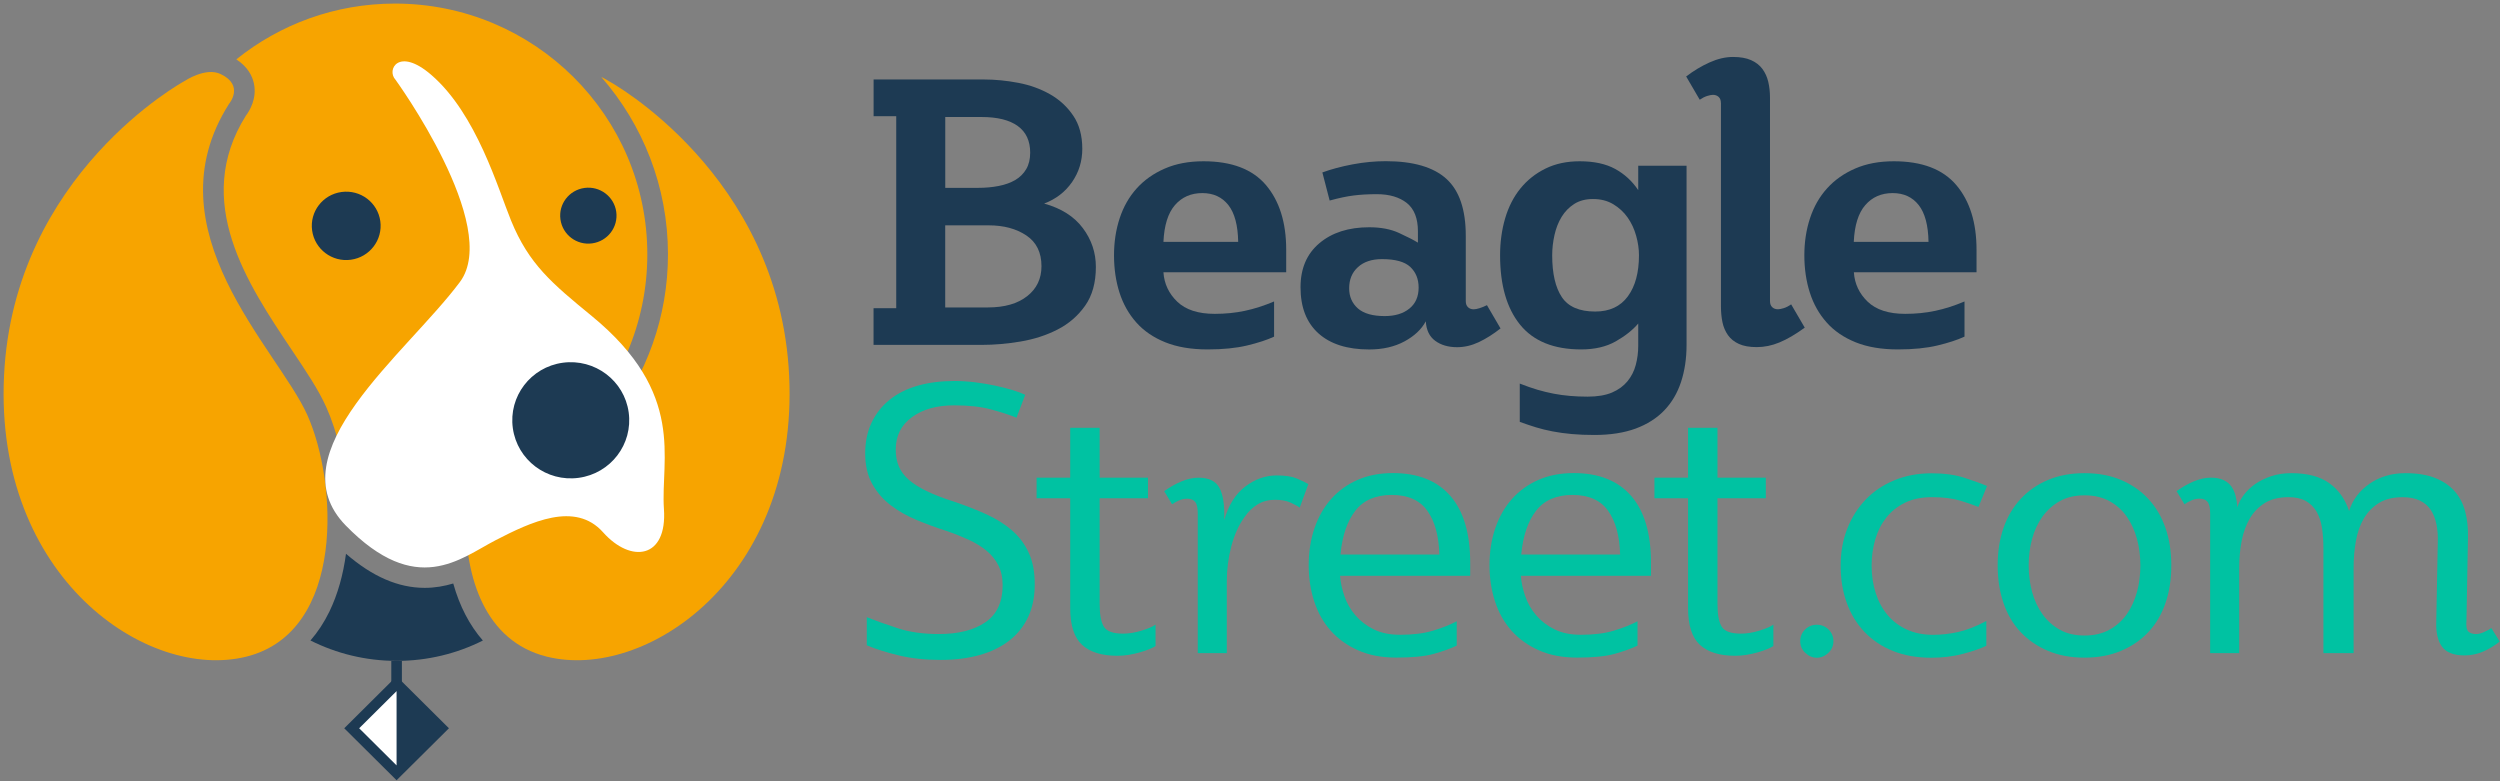 <svg xmlns="http://www.w3.org/2000/svg" width="640" height="200" viewBox="0 0 640 200" fill="none"><rect x="0" y="0" width="640" height="200" fill="#808080" stroke="none"/><g clip-path="url(#clip0_111_208)"><path d="M102.884 169.207H100.173V179.844H102.884V169.207Z" fill="#1D3A53"></path><path fill-rule="evenodd" clip-rule="evenodd" d="M202.021 96.168C199.535 44.458 155.838 20.76 155.838 20.76C155.838 20.76 155.073 20.246 153.926 19.709C164.555 31.888 171 47.754 171 65.106C171 97.162 148.999 124.201 119.215 132.134C119.046 147.944 124.198 164.112 139.888 168.078C165.263 174.492 204.507 147.877 202.021 96.168Z" fill="#F7A400"></path><path fill-rule="evenodd" clip-rule="evenodd" d="M47.218 20.76C47.218 20.76 3.52 44.458 1.034 96.168C-1.463 147.877 37.781 174.492 63.156 168.078C88.531 161.665 86.349 123.318 78.678 106.246C71.007 89.173 38.085 58.927 58.623 26.603C58.623 26.603 62.65 21.888 56.486 18.961C52.628 17.106 47.218 20.76 47.218 20.76Z" fill="#F7A400"></path><path fill-rule="evenodd" clip-rule="evenodd" d="M101.117 0.916C85.73 0.916 71.603 6.268 60.501 15.195C63.493 17.151 64.618 19.553 65 21.363C65.833 25.274 63.842 28.436 62.942 29.62C49.197 51.553 63.336 72.637 74.707 89.598C78.374 95.061 81.535 99.788 83.481 104.123C86.394 110.603 88.452 119.207 89.003 128.145C92.917 128.883 96.967 129.285 101.106 129.285C136.795 129.285 165.713 100.547 165.713 65.117C165.713 29.654 136.795 0.916 101.117 0.916Z" fill="#F7A400"></path><path fill-rule="evenodd" clip-rule="evenodd" d="M101.241 20.402C101.241 20.402 128.438 57.866 117.73 72.201C103.918 90.693 70.399 115.978 88.508 134.525C106.617 153.073 117.843 142.961 126.863 138.302C135.884 133.642 147.233 128.235 154.387 136.268C161.54 144.302 170.865 143.028 169.965 130.279C169.076 117.531 175.746 100.793 151.485 80.894C141.339 72.57 135.4 67.654 130.834 56.469C127.504 48.346 122.027 29.173 110.385 19.151C102.006 11.933 98.89 17.911 101.241 20.402Z" fill="white"></path><path fill-rule="evenodd" clip-rule="evenodd" d="M87.429 49.151C82.603 49.81 79.24 54.224 79.904 59.006C80.567 63.799 84.999 67.151 89.824 66.492C94.65 65.832 98.013 61.419 97.36 56.626C96.697 51.832 92.265 48.492 87.429 49.151Z" fill="#1D3A53"></path><path fill-rule="evenodd" clip-rule="evenodd" d="M144.073 92.86C135.873 93.978 130.159 101.486 131.284 109.609C132.409 117.754 139.945 123.441 148.144 122.324C156.344 121.207 162.069 113.709 160.944 105.564C159.82 97.43 152.272 91.754 144.073 92.86Z" fill="#1D3A53"></path><path fill-rule="evenodd" clip-rule="evenodd" d="M149.629 48.112C145.681 48.659 142.925 52.268 143.476 56.179C144.016 60.1 147.649 62.849 151.586 62.302C155.534 61.765 158.301 58.156 157.761 54.223C157.21 50.313 153.577 47.575 149.629 48.112Z" fill="#1D3A53"></path><path fill-rule="evenodd" clip-rule="evenodd" d="M101.522 199.743L88.126 186.436L101.522 173.117L114.929 186.436L101.522 199.743Z" fill="#1D3A53"></path><path fill-rule="evenodd" clip-rule="evenodd" d="M101.522 195.944L91.95 186.436L101.522 176.927V195.944Z" fill="white"></path><path d="M223.64 78.894H229.433V29.754H223.64V20.346H251.85C254.752 20.346 257.698 20.637 260.69 21.207C263.682 21.776 266.393 22.76 268.811 24.134C271.23 25.508 273.209 27.33 274.75 29.609C276.291 31.877 277.067 34.715 277.067 38.101C277.067 41.24 276.201 44.067 274.458 46.592C272.714 49.117 270.33 50.961 267.304 52.112C271.68 53.33 274.986 55.419 277.213 58.402C279.44 61.374 280.543 64.693 280.543 68.335C280.543 72.369 279.62 75.676 277.787 78.268C275.954 80.86 273.603 82.894 270.735 84.358C267.867 85.832 264.706 86.849 261.264 87.43C257.822 88.011 254.515 88.29 251.355 88.29H223.629V78.894H223.64ZM250.399 48.089C252.266 48.089 254.02 47.933 255.663 47.609C257.305 47.285 258.722 46.782 259.914 46.078C261.107 45.374 262.04 44.447 262.715 43.296C263.39 42.145 263.727 40.737 263.727 39.073C263.727 36.067 262.67 33.799 260.544 32.257C258.418 30.715 255.325 29.955 251.265 29.955H241.985V48.101H250.399V48.089ZM252.907 78.704C257.159 78.704 260.51 77.743 262.951 75.821C265.403 73.899 266.618 71.341 266.618 68.145C266.618 64.626 265.325 62 262.749 60.279C260.173 58.547 256.956 57.687 253.087 57.687H241.974V78.704H252.907Z" fill="#1D3A53"></path><path d="M326.152 86.19C324.352 87.028 322.047 87.776 319.246 88.447C316.445 89.117 313.082 89.453 309.145 89.453C304.961 89.453 301.351 88.849 298.325 87.631C295.299 86.413 292.814 84.715 290.89 82.547C288.956 80.369 287.527 77.832 286.593 74.916C285.66 72 285.188 68.816 285.188 65.363C285.188 61.967 285.671 58.804 286.638 55.866C287.606 52.927 289.057 50.38 290.991 48.235C292.926 46.089 295.322 44.391 298.19 43.151C301.058 41.899 304.354 41.285 308.099 41.285C315.309 41.285 320.641 43.318 324.094 47.386C327.536 51.453 329.268 56.972 329.268 63.944V69.698H297.841C298.032 72.637 299.214 75.151 301.373 77.229C303.533 79.307 306.738 80.346 310.99 80.346C313.701 80.346 316.254 80.089 318.672 79.575C321.091 79.061 323.588 78.268 326.163 77.173V86.19H326.152ZM316.974 61.911C316.906 57.687 316.074 54.559 314.466 52.503C312.857 50.458 310.63 49.43 307.796 49.43C304.894 49.43 302.565 50.458 300.788 52.503C299.011 54.547 298.032 57.687 297.841 61.911H316.974Z" fill="#1D3A53"></path><path d="M338.525 44.145C340.774 43.318 343.361 42.626 346.252 42.078C349.154 41.531 351.988 41.263 354.755 41.263C361.774 41.263 366.948 42.771 370.266 45.776C373.584 48.782 375.238 53.642 375.238 60.369V77.073C375.238 77.776 375.429 78.302 375.822 78.659C376.205 79.017 376.689 79.184 377.273 79.184C377.656 79.184 378.162 79.084 378.769 78.894C379.377 78.704 380.007 78.447 380.659 78.123L384.135 84.078C382.267 85.553 380.412 86.715 378.578 87.587C376.745 88.447 374.889 88.883 373.022 88.883C370.761 88.883 368.894 88.335 367.42 87.251C365.936 86.168 365.137 84.503 365.002 82.257C363.911 84.302 362.089 86.022 359.547 87.397C357.005 88.771 353.99 89.464 350.515 89.464C344.913 89.464 340.583 88.089 337.524 85.341C334.464 82.592 332.935 78.659 332.935 73.531C332.935 68.737 334.543 64.972 337.771 62.257C340.988 59.542 345.24 58.179 350.526 58.179C353.484 58.179 356.015 58.659 358.107 59.62C360.199 60.581 361.83 61.408 362.989 62.112V59.218C362.989 55.888 362.033 53.475 360.143 51.967C358.242 50.469 355.678 49.709 352.461 49.709C350.267 49.709 348.288 49.821 346.522 50.045C344.745 50.268 342.709 50.704 340.392 51.341L338.525 44.145ZM345.386 73.81C345.386 75.922 346.128 77.631 347.613 78.95C349.098 80.257 351.381 80.916 354.474 80.916C357.117 80.916 359.221 80.279 360.807 78.994C362.381 77.721 363.169 75.922 363.169 73.62C363.169 71.441 362.46 69.687 361.043 68.346C359.626 67.006 357.207 66.335 353.799 66.335C351.156 66.335 349.098 67.028 347.613 68.402C346.117 69.765 345.386 71.564 345.386 73.81Z" fill="#1D3A53"></path><path d="M389.05 98.19C390.658 98.827 392.177 99.352 393.594 99.776C395.011 100.19 396.395 100.525 397.744 100.782C399.094 101.039 400.477 101.229 401.895 101.352C403.312 101.475 404.83 101.542 406.439 101.542C408.947 101.542 411.028 101.184 412.67 100.492C414.312 99.788 415.628 98.827 416.629 97.609C417.63 96.391 418.339 95.006 418.755 93.43C419.171 91.866 419.385 90.246 419.385 88.581V82.827C417.968 84.492 416.056 86.011 413.637 87.385C411.219 88.76 408.272 89.453 404.797 89.453C397.778 89.453 392.559 87.341 389.14 83.117C385.72 78.894 384.022 72.972 384.022 65.363C384.022 61.967 384.461 58.804 385.327 55.866C386.193 52.927 387.498 50.38 389.241 48.235C390.984 46.089 393.121 44.391 395.663 43.151C398.205 41.899 401.119 41.285 404.403 41.285C408.07 41.285 411.107 41.944 413.491 43.251C415.876 44.559 417.844 46.369 419.385 48.67V42.436H431.758V88.313C431.758 91.765 431.285 94.916 430.352 97.765C429.418 100.615 427.99 103.039 426.055 105.061C424.12 107.073 421.668 108.626 418.71 109.721C415.752 110.804 412.231 111.352 408.182 111.352C406.056 111.352 404.122 111.274 402.39 111.117C400.646 110.961 399.027 110.737 397.508 110.447C395.99 110.156 394.561 109.81 393.211 109.397C391.862 108.983 390.478 108.514 389.061 108V98.19H389.05ZM408.373 79.754C412.04 79.754 414.83 78.458 416.731 75.866C418.631 73.274 419.576 69.776 419.576 65.352C419.576 63.754 419.34 62.089 418.856 60.358C418.373 58.626 417.653 57.084 416.686 55.698C415.718 54.313 414.492 53.184 413.019 52.291C411.534 51.397 409.802 50.95 407.8 50.95C405.933 50.95 404.335 51.363 403.019 52.201C401.704 53.039 400.624 54.134 399.78 55.508C398.948 56.883 398.329 58.436 397.947 60.168C397.564 61.899 397.362 63.62 397.362 65.352C397.362 70.022 398.183 73.587 399.825 76.056C401.467 78.525 404.324 79.754 408.373 79.754Z" fill="#1D3A53"></path><path d="M440.554 26.391C440.554 25.687 440.363 25.162 439.969 24.805C439.586 24.458 439.103 24.279 438.518 24.279C438.135 24.279 437.629 24.38 437.022 24.57C436.415 24.76 435.785 25.084 435.132 25.531L431.657 19.575C433.591 18.101 435.582 16.905 437.652 15.978C439.71 15.05 441.712 14.581 443.647 14.581C445.514 14.581 447.055 14.849 448.281 15.397C449.507 15.944 450.474 16.693 451.183 17.654C451.892 18.614 452.386 19.721 452.679 20.961C452.971 22.212 453.118 23.542 453.118 24.939V77.061C453.118 77.765 453.309 78.29 453.702 78.648C454.085 79.006 454.569 79.173 455.153 79.173C455.536 79.173 456.042 79.073 456.649 78.883C457.257 78.693 457.887 78.369 458.539 77.922L462.015 83.877C459.63 85.609 457.47 86.871 455.536 87.665C453.601 88.469 451.667 88.86 449.743 88.86C447.876 88.86 446.346 88.592 445.154 88.045C443.962 87.497 443.028 86.749 442.353 85.788C441.679 84.827 441.206 83.721 440.947 82.48C440.689 81.229 440.565 79.911 440.565 78.492V26.391H440.554Z" fill="#1D3A53"></path><path d="M502.878 86.19C501.078 87.028 498.772 87.776 495.971 88.447C493.171 89.117 489.808 89.453 485.871 89.453C481.687 89.453 478.076 88.849 475.051 87.631C472.025 86.413 469.539 84.715 467.616 82.547C465.681 80.369 464.253 77.832 463.319 74.916C462.385 72 461.913 68.816 461.913 65.363C461.913 61.967 462.397 58.804 463.364 55.866C464.331 52.927 465.782 50.38 467.717 48.235C469.652 46.089 472.047 44.391 474.916 43.151C477.784 41.899 481.079 41.285 484.825 41.285C492.035 41.285 497.366 43.318 500.819 47.386C504.261 51.453 505.993 56.972 505.993 63.944V69.698H474.589C474.781 72.637 475.962 75.151 478.121 77.229C480.281 79.307 483.486 80.346 487.738 80.346C490.449 80.346 493.002 80.089 495.42 79.575C497.839 79.061 500.336 78.268 502.911 77.173V86.19H502.878ZM493.699 61.911C493.632 57.687 492.8 54.559 491.191 52.503C489.583 50.458 487.356 49.43 484.521 49.43C481.619 49.43 479.291 50.458 477.514 52.503C475.737 54.547 474.758 57.687 474.567 61.911H493.699Z" fill="#1D3A53"></path><path d="M264.896 149.542C264.896 152.737 264.334 155.542 263.209 157.944C262.085 160.346 260.476 162.358 258.373 163.989C256.281 165.62 253.75 166.849 250.792 167.687C247.834 168.514 244.515 168.939 240.837 168.939C236.912 168.939 233.335 168.559 230.107 167.788C226.89 167.017 224.146 166.156 221.896 165.196V158C224.146 158.894 226.789 159.844 229.815 160.827C232.84 161.821 236.35 162.313 240.343 162.313C245.37 162.313 249.341 161.307 252.276 159.285C255.212 157.274 256.674 154.123 256.674 149.832C256.674 147.855 256.303 146.134 255.561 144.693C254.818 143.251 253.806 142 252.513 140.95C251.219 139.899 249.712 138.972 247.969 138.168C246.225 137.374 244.324 136.615 242.266 135.911C239.69 135.084 237.159 134.156 234.685 133.128C232.199 132.101 229.983 130.838 228.015 129.341C226.047 127.844 224.472 126.011 223.28 123.866C222.087 121.721 221.491 119.117 221.491 116.045C221.491 113.106 222.042 110.48 223.133 108.179C224.224 105.877 225.777 103.922 227.767 102.324C229.758 100.726 232.165 99.531 234.966 98.726C237.767 97.933 240.905 97.531 244.392 97.531C246.068 97.531 247.8 97.642 249.611 97.866C251.41 98.089 253.143 98.38 254.785 98.726C256.427 99.084 257.923 99.464 259.273 99.877C260.622 100.29 261.691 100.693 262.456 101.073L260.229 106.927C258.485 106.223 256.314 105.52 253.705 104.816C251.095 104.112 247.957 103.765 244.279 103.765C239.836 103.765 236.226 104.771 233.459 106.793C230.692 108.804 229.308 111.575 229.308 115.095C229.308 116.693 229.567 118.123 230.085 119.363C230.602 120.615 231.434 121.743 232.593 122.771C233.751 123.799 235.281 124.771 237.182 125.698C239.083 126.626 241.445 127.542 244.279 128.436C247.305 129.464 250.072 130.547 252.591 131.698C255.1 132.849 257.282 134.223 259.115 135.821C260.948 137.419 262.366 139.33 263.367 141.531C264.39 143.743 264.896 146.413 264.896 149.542Z" fill="#00C2A2"></path><path d="M295.817 165.385C295.435 165.642 294.883 165.911 294.175 166.201C293.466 166.492 292.656 166.76 291.757 167.017C290.857 167.274 289.923 167.486 288.956 167.642C287.988 167.799 287.021 167.877 286.054 167.877C282.061 167.877 279.046 166.95 277.022 165.095C274.997 163.24 273.974 160.101 273.974 155.687V127.564H265.369V122.29H273.974V109.52H281.51V122.29H293.882V127.564H281.51V154.626C281.51 157.374 281.881 159.33 282.623 160.48C283.366 161.631 284.985 162.212 287.505 162.212C288.99 162.212 290.564 161.955 292.24 161.441C293.916 160.927 295.108 160.413 295.817 159.911V165.385Z" fill="#00C2A2"></path><path d="M332.721 129.966C332.339 129.642 331.597 129.229 330.494 128.715C329.403 128.201 328.042 127.944 326.434 127.944C324.758 127.944 323.273 128.324 321.991 129.095C320.698 129.866 319.573 130.95 318.605 132.358C317.121 134.402 315.996 136.905 315.22 139.844C314.444 142.782 314.061 145.799 314.061 148.871V167.207H306.627V131.408C306.627 130 306.402 129.028 305.952 128.48C305.502 127.933 304.827 127.665 303.927 127.665C303.218 127.665 302.521 127.81 301.846 128.101C301.171 128.391 300.575 128.726 300.058 129.106L298.033 125.743C299.45 124.715 300.913 123.888 302.431 123.251C303.938 122.615 305.412 122.29 306.829 122.29C309.472 122.29 311.261 123.173 312.194 124.927C313.128 126.693 313.533 129.419 313.398 133.128C314.489 129.285 316.3 126.425 318.808 124.536C321.316 122.648 323.993 121.709 326.828 121.709C329.021 121.709 330.719 121.966 331.945 122.48C333.171 122.994 334.172 123.475 334.937 123.922L332.721 129.966Z" fill="#00C2A2"></path><path d="M343.057 147.43C343.181 149.095 343.552 150.827 344.171 152.615C344.778 154.402 345.712 156.034 346.972 157.508C348.231 158.983 349.783 160.179 351.662 161.106C353.529 162.034 355.779 162.503 358.422 162.503C361.706 162.503 364.529 162.156 366.88 161.441C369.231 160.737 371.244 159.944 372.92 159.039V165.274C371.312 166.045 369.355 166.749 367.071 167.385C364.788 168.022 361.582 168.346 357.454 168.346C353.72 168.346 350.447 167.721 347.646 166.469C344.846 165.218 342.506 163.542 340.639 161.43C338.772 159.318 337.366 156.827 336.432 153.944C335.499 151.061 335.026 147.989 335.026 144.726C335.026 141.274 335.521 138.089 336.522 135.173C337.523 132.268 338.952 129.765 340.819 127.687C342.686 125.609 344.936 123.989 347.579 122.838C350.222 121.687 353.214 121.106 356.566 121.106C363.011 121.106 367.915 123.061 371.301 126.961C374.686 130.86 376.373 136.592 376.373 144.145V147.408H343.057V147.43ZM368.477 141.966C368.342 137.173 367.319 133.419 365.384 130.737C363.45 128.045 360.424 126.704 356.296 126.704C352.168 126.704 349.064 128.045 346.972 130.737C344.879 133.43 343.608 137.173 343.159 141.966H368.477Z" fill="#00C2A2"></path><path d="M389.342 147.43C389.466 149.095 389.837 150.827 390.456 152.615C391.063 154.402 391.997 156.034 393.257 157.508C394.516 158.983 396.069 160.179 397.947 161.106C399.814 162.034 402.064 162.503 404.707 162.503C407.991 162.503 410.814 162.156 413.165 161.441C415.516 160.737 417.529 159.944 419.205 159.039V165.274C417.597 166.045 415.64 166.749 413.357 167.385C411.073 168.022 407.868 168.346 403.74 168.346C400.005 168.346 396.732 167.721 393.932 166.469C391.131 165.218 388.791 163.542 386.924 161.43C385.057 159.318 383.651 156.827 382.717 153.944C381.784 151.061 381.312 147.989 381.312 144.726C381.312 141.274 381.806 138.089 382.807 135.173C383.809 132.268 385.237 129.765 387.104 127.687C388.971 125.609 391.221 123.989 393.864 122.838C396.507 121.687 399.499 121.106 402.851 121.106C409.296 121.106 414.2 123.061 417.586 126.961C420.971 130.86 422.658 136.592 422.658 144.145V147.408H389.342V147.43ZM414.751 141.966C414.616 137.173 413.593 133.419 411.658 130.737C409.723 128.045 406.698 126.704 402.57 126.704C398.442 126.704 395.338 128.045 393.245 130.737C391.153 133.43 389.882 137.173 389.432 141.966H414.751Z" fill="#00C2A2"></path><path d="M453.983 165.385C453.601 165.642 453.05 165.911 452.341 166.201C451.633 166.492 450.823 166.76 449.923 167.017C449.023 167.274 448.09 167.486 447.122 167.642C446.155 167.799 445.188 167.877 444.22 167.877C440.227 167.877 437.213 166.95 435.188 165.095C433.164 163.24 432.14 160.101 432.14 155.687V127.564H423.536V122.29H432.14V109.52H439.676V122.29H452.049V127.564H439.676V154.626C439.676 157.374 440.047 159.33 440.79 160.48C441.532 161.631 443.152 162.212 445.671 162.212C447.156 162.212 448.731 161.955 450.407 161.441C452.083 160.927 453.275 160.413 453.983 159.911V165.385Z" fill="#00C2A2"></path><path d="M469.359 164.156C469.359 165.33 468.921 166.324 468.043 167.151C467.166 167.967 466.187 168.38 465.108 168.38C464.017 168.38 463.038 167.967 462.172 167.151C461.295 166.335 460.856 165.33 460.856 164.156C460.856 162.983 461.272 161.989 462.093 161.162C462.914 160.346 463.927 159.933 465.108 159.933C466.289 159.933 467.29 160.346 468.122 161.162C468.943 161.989 469.359 162.994 469.359 164.156Z" fill="#00C2A2"></path><path d="M506.488 129.777C505.397 129.33 503.868 128.804 501.899 128.19C499.931 127.587 497.501 127.274 494.6 127.274C491.889 127.274 489.572 127.754 487.637 128.715C485.703 129.676 484.105 130.95 482.857 132.559C481.597 134.156 480.663 136.011 480.056 138.123C479.449 140.235 479.134 142.447 479.134 144.749C479.134 147.307 479.483 149.676 480.191 151.855C480.9 154.033 481.912 155.899 483.239 157.475C484.555 159.039 486.197 160.279 488.166 161.173C490.134 162.067 492.372 162.514 494.881 162.514C496.939 162.514 499.065 162.279 501.258 161.799C503.452 161.318 505.859 160.38 508.502 158.972V165.307C507.085 166.011 505.105 166.704 502.563 167.374C500.021 168.045 497.299 168.38 494.397 168.38C490.73 168.38 487.457 167.799 484.589 166.648C481.721 165.497 479.291 163.866 477.289 161.754C475.287 159.642 473.78 157.151 472.745 154.268C471.71 151.385 471.204 148.223 471.204 144.771C471.204 141.374 471.766 138.246 472.891 135.363C474.016 132.48 475.602 129.989 477.627 127.877C479.651 125.765 482.103 124.123 484.971 122.939C487.84 121.754 491.011 121.162 494.487 121.162C497.704 121.162 500.505 121.542 502.889 122.313C505.274 123.084 507.208 123.788 508.682 124.425L506.488 129.777Z" fill="#00C2A2"></path><path d="M555.855 144.749C555.855 148.268 555.36 151.486 554.359 154.391C553.358 157.307 551.895 159.788 549.961 161.832C548.026 163.877 545.698 165.475 542.953 166.626C540.22 167.777 537.105 168.358 533.629 168.358C530.153 168.358 527.038 167.777 524.305 166.626C521.571 165.475 519.232 163.877 517.297 161.832C515.363 159.788 513.9 157.307 512.899 154.391C511.898 151.475 511.403 148.268 511.403 144.749C511.403 141.229 511.898 138.034 512.899 135.151C513.9 132.268 515.363 129.788 517.297 127.709C519.232 125.631 521.56 124.011 524.305 122.86C527.038 121.709 530.153 121.128 533.629 121.128C537.105 121.128 540.209 121.709 542.953 122.86C545.687 124.011 548.026 125.631 549.961 127.709C551.895 129.788 553.358 132.268 554.359 135.151C555.36 138.022 555.855 141.229 555.855 144.749ZM547.936 144.749C547.936 142.38 547.644 140.123 547.07 137.978C546.485 135.832 545.619 133.933 544.461 132.268C543.302 130.603 541.817 129.274 540.018 128.29C538.218 127.296 536.092 126.804 533.64 126.804C531.188 126.804 529.085 127.296 527.308 128.29C525.531 129.285 524.057 130.615 522.865 132.268C521.673 133.933 520.784 135.832 520.21 137.978C519.625 140.123 519.344 142.38 519.344 144.749C519.344 147.117 519.637 149.374 520.21 151.52C520.795 153.665 521.673 155.564 522.865 157.229C524.057 158.894 525.542 160.223 527.308 161.207C529.074 162.201 531.188 162.693 533.64 162.693C536.092 162.693 538.218 162.201 540.018 161.207C541.817 160.212 543.302 158.883 544.461 157.229C545.619 155.575 546.485 153.665 547.07 151.52C547.655 149.374 547.936 147.117 547.936 144.749Z" fill="#00C2A2"></path><path d="M639.921 164.235C638.571 165.318 637.131 166.19 635.624 166.827C634.106 167.464 632.542 167.788 630.934 167.788C628.167 167.788 626.232 167.039 625.141 165.531C624.05 164.022 623.567 161.832 623.69 158.961L624.073 138.905C624.14 137.24 624.028 135.687 623.735 134.246C623.443 132.804 622.959 131.575 622.284 130.547C621.609 129.52 620.676 128.726 619.484 128.145C618.291 127.564 616.829 127.285 615.086 127.285C612.634 127.285 610.609 127.777 609.001 128.771C607.392 129.765 606.099 131.095 605.131 132.749C604.164 134.413 603.489 136.335 603.107 138.503C602.724 140.682 602.522 142.95 602.522 145.318V167.207H594.795V140.235C594.795 138.38 594.66 136.648 594.412 135.05C594.154 133.452 593.692 132.078 593.006 130.927C592.331 129.777 591.409 128.883 590.251 128.235C589.092 127.598 587.641 127.274 585.898 127.274C583.446 127.274 581.421 127.765 579.813 128.76C578.204 129.754 576.911 131.084 575.943 132.737C574.976 134.402 574.279 136.324 573.863 138.492C573.446 140.67 573.233 142.939 573.233 145.307V167.196H565.798V131.397C565.798 129.989 565.573 129.017 565.123 128.469C564.673 127.922 563.998 127.654 563.098 127.654C562.39 127.654 561.692 127.799 561.018 128.089C560.343 128.38 559.747 128.715 559.229 129.095L557.205 125.732C558.622 124.704 560.084 123.877 561.602 123.24C563.11 122.603 564.583 122.279 566 122.279C567.283 122.279 568.362 122.492 569.24 122.905C570.106 123.318 570.781 123.877 571.264 124.581C571.748 125.285 572.097 126.089 572.322 126.983C572.547 127.877 572.693 128.838 572.76 129.866C573.086 128.782 573.649 127.709 574.447 126.648C575.257 125.598 576.236 124.67 577.394 123.866C578.553 123.073 579.903 122.413 581.455 121.899C582.996 121.385 584.705 121.128 586.573 121.128C590.689 121.128 593.951 121.989 596.336 123.721C598.72 125.452 600.396 127.821 601.363 130.827C602.263 127.944 604.018 125.609 606.627 123.821C609.237 122.034 612.285 121.128 615.761 121.128C618.719 121.128 621.238 121.531 623.297 122.324C625.355 123.128 627.031 124.246 628.324 125.687C629.618 127.128 630.529 128.871 631.08 130.916C631.631 132.961 631.868 135.24 631.8 137.732L631.418 158.659C631.283 160.257 631.451 161.263 631.901 161.687C632.351 162.101 633.026 162.313 633.926 162.313C634.511 162.313 635.186 162.134 635.95 161.788C636.727 161.441 637.334 161.095 637.784 160.782L639.921 164.235Z" fill="#00C2A2"></path><path fill-rule="evenodd" clip-rule="evenodd" d="M116.032 149.374C113.782 150.045 111.353 150.492 108.732 150.492C101.972 150.492 95.336 147.62 88.576 141.765C87.867 147.039 86.495 152.101 84.313 156.592C82.963 159.363 81.344 161.821 79.477 163.966C86.113 167.296 93.604 169.184 101.556 169.184C109.497 169.184 116.988 167.307 123.613 163.978C120.216 160.078 117.652 155.184 116.032 149.374Z" fill="#1D3A53"></path></g><defs><clipPath id="clip0_111_208"><rect width="640" height="200" fill="white"></rect></clipPath></defs></svg>